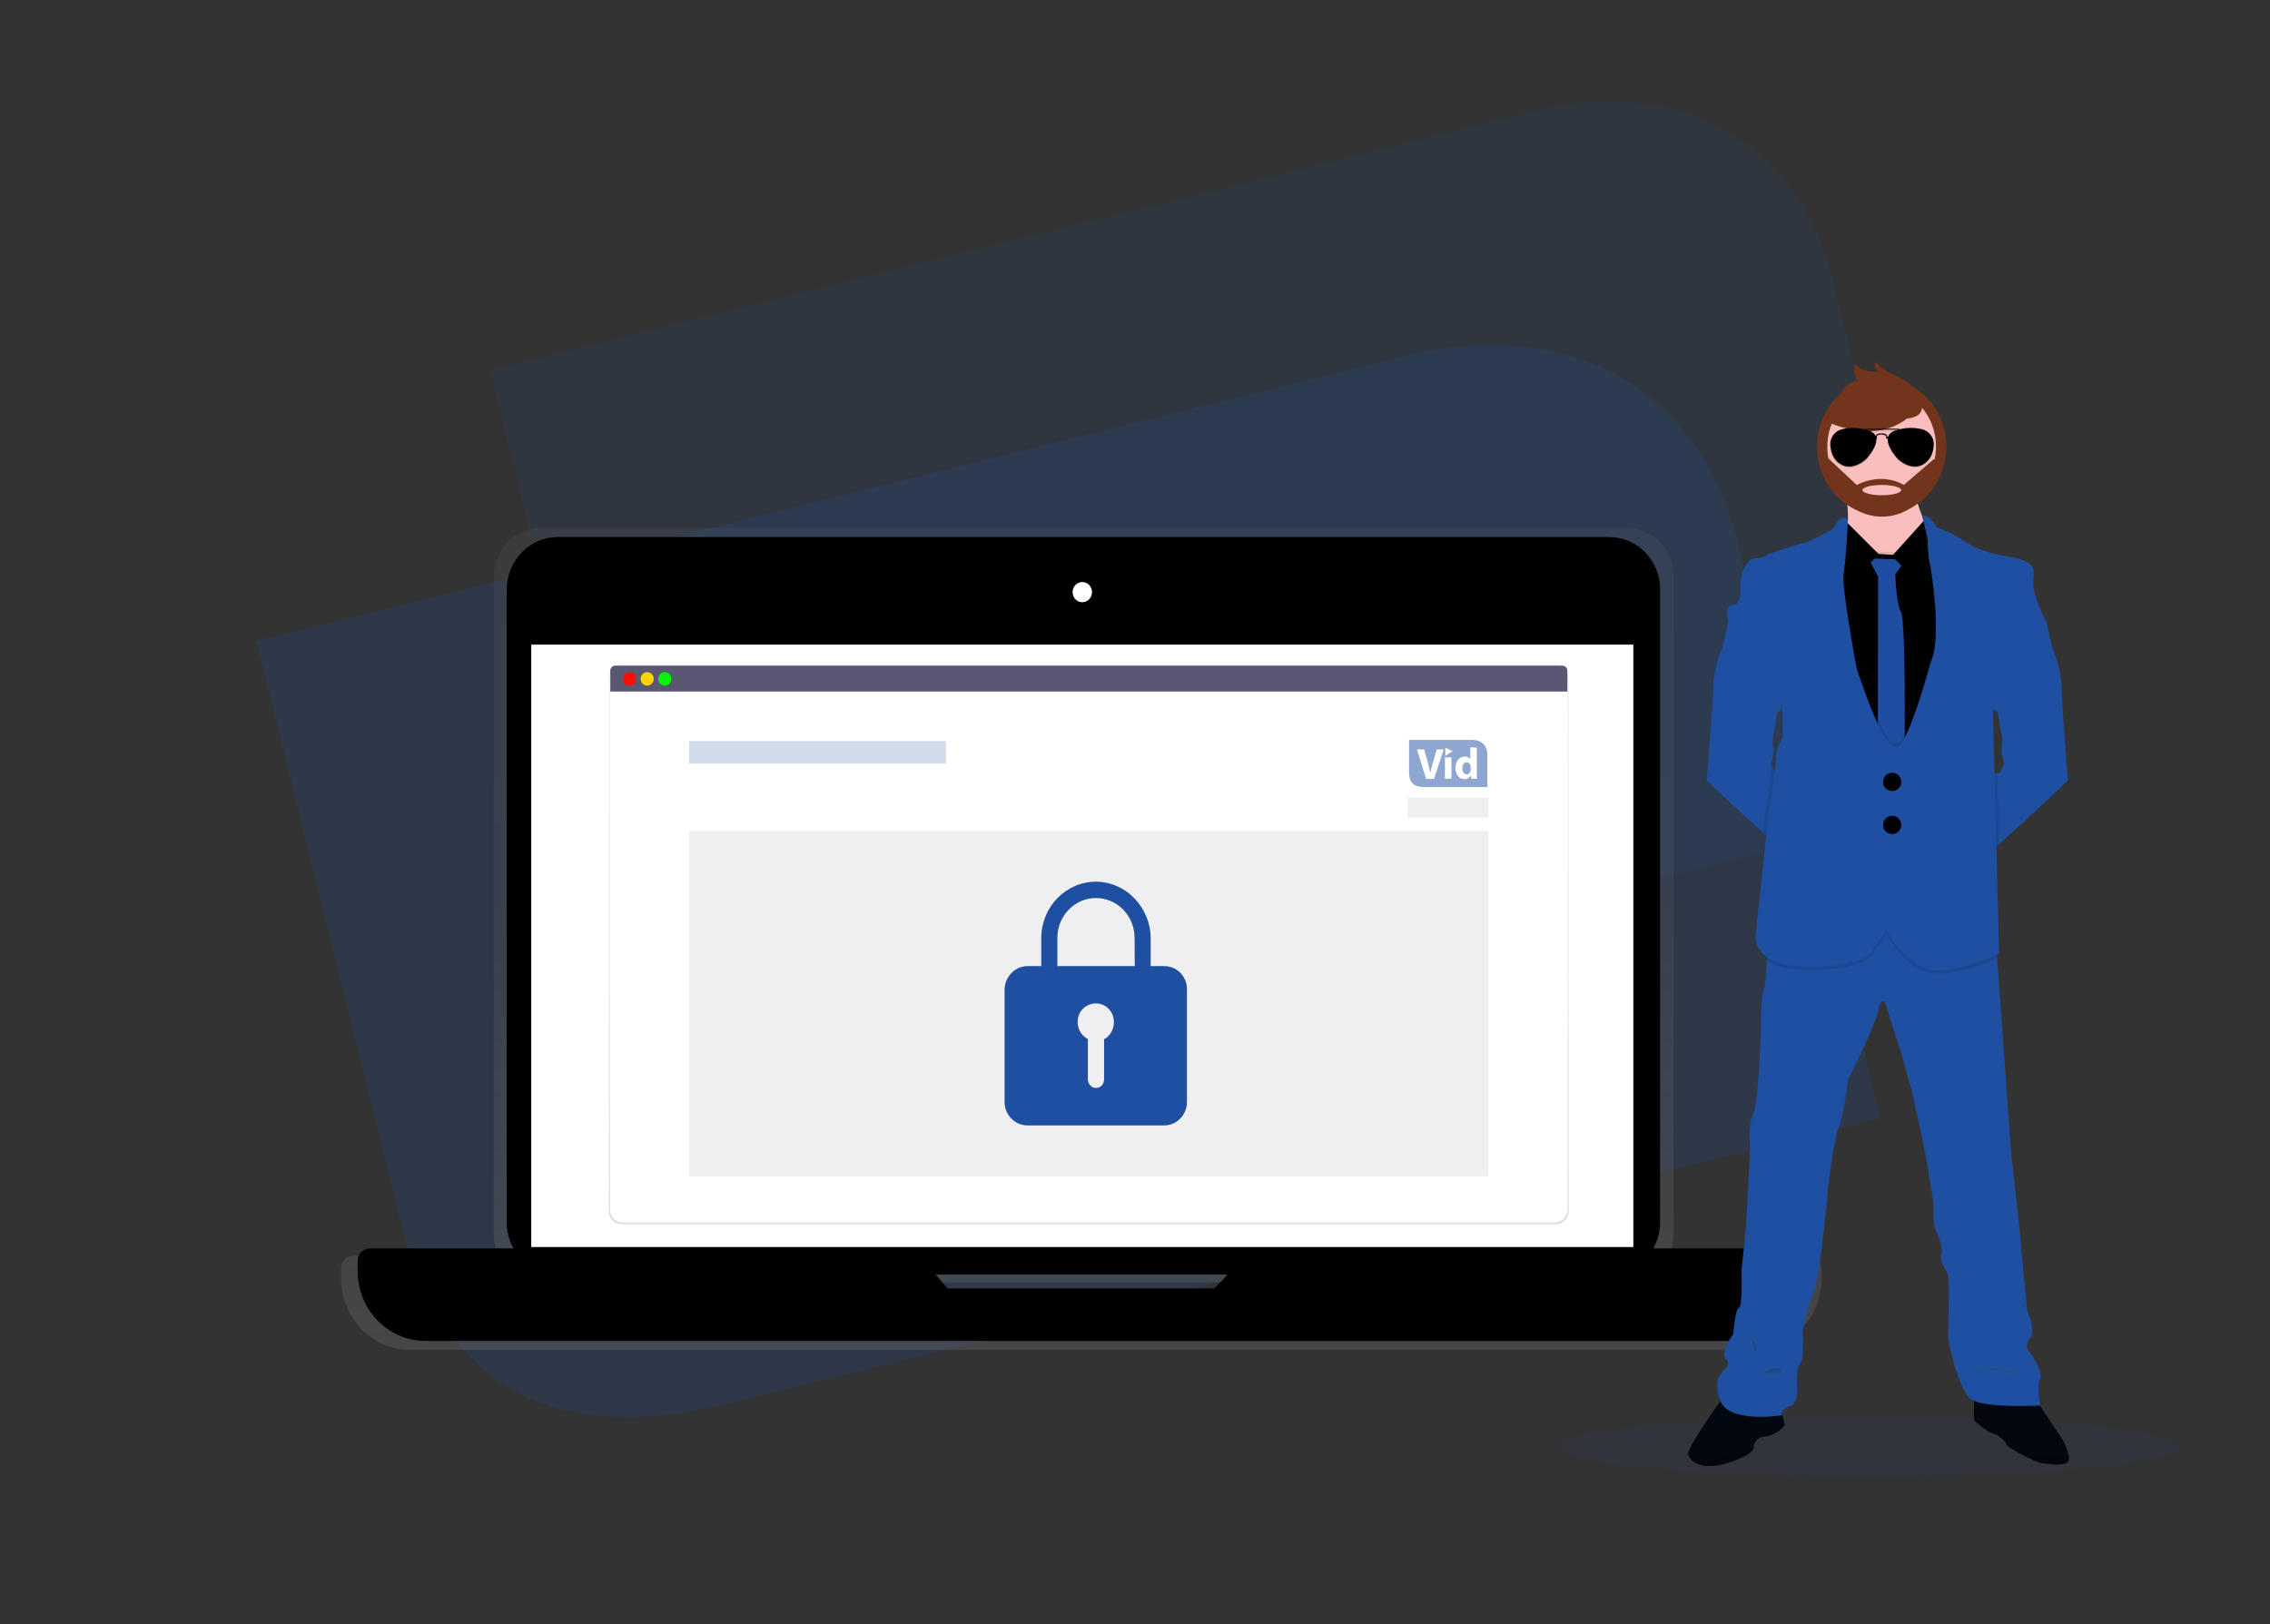 <?xml version="1.0" encoding="UTF-8"?> <!-- Generator: Adobe Illustrator 23.0.0, SVG Export Plug-In . SVG Version: 6.00 Build 0) --> <svg xmlns="http://www.w3.org/2000/svg" xmlns:xlink="http://www.w3.org/1999/xlink" id="Layer_1" x="0px" y="0px" viewBox="0 0 1145.6 819.9" style="enable-background:new 0 0 1145.6 819.9;" xml:space="preserve"><rect x="0" y="0" width="1145.6" height="819.9" fill="#333333" stroke="none"/> <style type="text/css"> .st0{opacity:0.25;} .st1{fill:#244889;} .st2{opacity:0.15;} .st3{fill:url(#SVGID_1_);} .st4{fill:#FFFFFF;} .st5{fill:url(#SVGID_2_);} .st6{opacity:4.000000e-02;fill:#FFFFFF;enable-background:new ;} .st7{fill:#5A5773;} .st8{fill:#FB0D00;} .st9{fill:#FFD40A;} .st10{fill:#00F700;} .st11{opacity:0.2;fill:#1F4FA1;enable-background:new ;} .st12{opacity:0.1;fill:#5A5773;enable-background:new ;} .st13{opacity:0.1;enable-background:new ;} .st14{opacity:0.1;fill:#244889;enable-background:new ;} .st15{fill:#FBBEBE;} .st16{fill:#1F4FA1;} .st17{opacity:0.1;fill:#1F4FA1;enable-background:new ;} .st18{fill:none;} .st19{opacity:0.1;stroke:#2E8F4A;stroke-miterlimit:10;enable-background:new ;} .st20{opacity:0.1;} .st21{fill:#72351C;} .st22{fill:none;stroke:#72351C;stroke-width:5.217;stroke-miterlimit:10;} .st23{opacity:0.5;} </style> <g> <g class="st0"> <g> <g> <path class="st1" d="M709.2,179.7L129.4,323.5l71.9,289.9c21.3,85.7,75.4,117.7,167.9,94.8l579.8-143.8l-71.9-289.9 C858.5,197.9,793.7,158.8,709.2,179.7z"></path> </g> </g> </g> <g class="st2"> <g> <g> <path class="st1" d="M773.2,56.5L247.5,186.8l65.2,262.6c19.4,77.8,68.3,106.6,152.1,86.1l525.7-130.3l-65.2-262.6 C908.3,73.1,849.8,37.5,773.2,56.5z"></path> </g> </g> </g> </g> <title>security</title> <g> <linearGradient id="SVGID_1_" gradientUnits="userSpaceOnUse" x1="668.601" y1="636.67" x2="668.601" y2="221.571" gradientTransform="matrix(1 0 0 1 -123 44.93)"> <stop offset="0" style="stop-color:#808080;stop-opacity:0.25"></stop> <stop offset="0.54" style="stop-color:#808080;stop-opacity:0.12"></stop> <stop offset="1" style="stop-color:#808080;stop-opacity:0.1"></stop> </linearGradient> <path class="st3" d="M912.9,633.8h-70.8c1.6-3.4,2.5-7.1,2.5-10.9v-332c0-13.5-10.6-24.4-23.7-24.4l0,0h-548 c-13.1,0-23.7,10.9-23.7,24.4l0,0v332c0,3.8,0.8,7.5,2.5,10.9h-73.4c-3.4,0-6.2,2.9-6.2,6.4l0,0v5.2c0,19.9,15.7,36.1,35.1,36.1 l0,0h677c19.3,0,35.1-16.1,35.1-36.1l0,0v-5.2C919.1,636.7,916.3,633.8,912.9,633.8L912.9,633.8z M476.7,654.4l-6.1-7.1h150.7 l-6.7,7.1H476.7z"></path> <path d="M281.4,271.1h530.7c14.2,0,25.7,11.8,25.7,26.4V617c0,14.6-11.5,26.4-25.7,26.4H281.4c-14.2,0-25.7-11.8-25.7-26.4V297.6 C255.8,283,267.3,271.1,281.4,271.1z"></path> <rect x="268.1" y="325.4" class="st4" width="556.2" height="304.1"></rect> <ellipse class="st4" cx="546.2" cy="298.9" rx="4.9" ry="5.1"></ellipse> <path d="M632,630.2l-19.1,20.2H478.2l-17.3-20.2H186.6c-3.4,0-6.1,2.8-6.1,6.3v5.1c0,19.5,15.3,35.3,34.3,35.3h661.7 c18.9,0,34.3-15.8,34.3-35.3v-5.1c0-3.5-2.7-6.3-6.1-6.3H632z"></path> </g> <linearGradient id="SVGID_2_" gradientUnits="userSpaceOnUse" x1="549.454" y1="421.982" x2="549.454" y2="704.682" gradientTransform="matrix(1 0 0 -1 0 1040)"> <stop offset="0" style="stop-color:#808080;stop-opacity:0.25"></stop> <stop offset="0.54" style="stop-color:#808080;stop-opacity:0.12"></stop> <stop offset="1" style="stop-color:#808080;stop-opacity:0.1"></stop> </linearGradient> <path class="st5" d="M313.6,335.3h471.7c3.5,0,6.4,3,6.4,6.6v269.5c0,3.6-2.9,6.6-6.4,6.6H313.6c-3.5,0-6.4-3-6.4-6.6V341.8 C307.2,338.2,310.1,335.3,313.6,335.3z"></path> <path class="st4" d="M314.3,339.2h470.3c3.5,0,6.4,3,6.4,6.6v264.6c0,3.6-2.9,6.6-6.4,6.6H314.3c-3.5,0-6.4-3-6.4-6.6V345.8 C308,342.2,310.8,339.2,314.3,339.2z"></path> <path class="st4" d="M314.3,339.2h470.3c3.5,0,6.4,3,6.4,6.6v264.6c0,3.6-2.9,6.6-6.4,6.6H314.3c-3.5,0-6.4-3-6.4-6.6V345.8 C308,342.2,310.8,339.2,314.3,339.2z"></path> <path class="st6" d="M314.3,339.2h470.3c3.5,0,6.4,3,6.4,6.6v264.6c0,3.6-2.9,6.6-6.4,6.6H314.3c-3.5,0-6.4-3-6.4-6.6V345.8 C308,342.2,310.8,339.2,314.3,339.2z"></path> <path class="st7" d="M788.6,336H310.5c-1.4,0-2.5,1.2-2.5,2.5v10.6h483v-10.6C791,337.2,789.9,336.1,788.6,336z"></path> <ellipse class="st8" cx="317.7" cy="342.7" rx="3.3" ry="3.4"></ellipse> <ellipse class="st9" cx="326.6" cy="342.7" rx="3.3" ry="3.4"></ellipse> <ellipse class="st10" cx="335.5" cy="342.7" rx="3.3" ry="3.4"></ellipse> <rect x="347.8" y="374.1" class="st11" width="129.6" height="11.3"></rect> <rect x="347.8" y="419.5" class="st12" width="403.4" height="174.3"></rect> <path class="st13" d="M587.7,487.7h-6.9v-13.8c0-15.6-12.1-28.5-27.2-28.8c-15.3-0.2-27.8,12.4-28,28.2c0,0.1,0,0.2,0,0.2v14.2h-6.9 c-6.3,0-11.5,5.3-11.6,11.8v56.8c0,6.5,5.2,11.8,11.6,11.8h68.9c6.3,0,11.5-5.3,11.5-11.8v-56.8C599.1,493,594,487.7,587.7,487.7z M557.2,524.6V545c0,2.3-1.7,4.1-3.9,4.2c-2.2,0.1-4.1-1.7-4.3-4c0-0.1,0-0.1,0-0.2v-20.5c-4.5-2.3-6.4-7.9-4.3-12.7 c2.2-4.6,7.7-6.6,12.3-4.4c4.6,2.3,6.4,7.9,4.3,12.7C560.5,522.2,559,523.7,557.2,524.6L557.2,524.6z M572.7,487.7h-39.1v-14.3 c0-11.1,8.8-20.1,19.5-20.1c10.7,0,19.5,9,19.5,20.1L572.7,487.7z"></path> <rect x="710.4" y="402.7" class="st12" width="40.8" height="10"></rect> <g> <ellipse class="st14" cx="943" cy="730.3" rx="156.5" ry="15.2"></ellipse> <path class="st15" d="M974.3,268.5v12.4l-25.6,12.8c0,0-25.3-15.3-19.1-21.4c4-3.9,3.2-14.5,2.2-21.8l0,0c-0.6-4.2-1.4-7.4-1.4-7.4 s45.5-13,38.6-3.1c-2.3,3.3-2.5,7.6-1.7,11.8C968.9,260.3,974.3,268.5,974.3,268.5z"></path> <path class="st16" d="M904.3,390.1l-3.3,40.5c0,0-4.9-4.5-11.3-10.3c-11.8-10.8-28.6-26.2-28.4-26.6c0.3-0.6,3-37.4,3.3-46.6 c0.3-6.6,1.7-13,4.2-19.1c0.6-1.2,2.3-8.8,3-12.4c0.2-1.1,0.4-1.8,0.4-1.8l5.5-2.2c0,0,23,25.7,23,26.1s-1.6,20.2-1.6,20.2 l-1.6,1.4l-0.7,0.6c0,0-1.1,8.6-1.9,11.2s0.1,7.1,0.2,7.5l0,0c-0.1,1.3-0.3,2.7-0.6,4c-0.1,0.5-0.3,1-0.5,1.5 c-0.3,0.9-0.2,1.8,0.2,2.7c0.4,1.2,1,2.3,1.7,3.3L904.3,390.1z"></path> <path class="st16" d="M1043.7,393.7c0.2,0.5-24.3,22.9-34.9,32.6l-4.8,4.4l-3.3-40.5h8.5c0,0,2.8-4.1,1.9-6c-0.7-1.8-1-3.6-1.1-5.5 c0,0,0.9-5,0.2-7.6s-1.9-11.2-1.9-11.2l-1.1-0.9l-1.3-1.1c0,0-1.6-19.7-1.6-20.2s23-26.1,23-26.1l5.5,2.2c0,0,0.1,0.6,0.3,1.5 c0.7,3.4,2.5,11.5,3.1,12.7c2.5,6.1,3.9,12.5,4.2,19.1C1040.7,356.3,1043.4,393.1,1043.7,393.7z"></path> <path d="M1043.8,737.7c-1.5,2.9-11.8,1-13.9,0.8s-17.2-7.7-17.4-9.5s-5.4-5.4-6.9-5.4s-8.5-5.6-9.2-6.5c-0.2-0.4-0.2-0.9-0.2-1.3 c-0.2-3.4,0.2-12.3,0.2-12.3l30.2,1.7l14.7,22.1c1.2,2.4,2.1,4.9,2.7,7.6C1044.3,735.8,1044.2,736.8,1043.8,737.7z"></path> <path class="st17" d="M1043.8,737.7c-1.5,2.9-11.8,1-13.9,0.8s-17.2-7.7-17.4-9.5s-5.4-5.4-6.9-5.4s-8.5-5.6-9.2-6.5 c-0.2-0.4-0.2-0.9-0.2-1.3c-0.2-3.4,0.2-12.3,0.2-12.3l30.2,1.7l14.7,22.1c1.2,2.4,2.1,4.9,2.7,7.6 C1044.3,735.8,1044.2,736.8,1043.8,737.7z"></path> <path class="st13" d="M1043.8,737.7c-1.5,2.9-11.8,1-13.9,0.8s-17.2-7.7-17.4-9.5s-5.4-5.4-6.9-5.4s-8.5-5.6-9.2-6.5 c-0.2-0.4-0.2-0.9-0.2-1.3l9.8,6.2c0,0,6.3,4,7.9,6.4s14.8,7.3,15.9,7.4c0.8,0.1,9.4-1.6,14.2-0.9 C1044.3,735.8,1044.2,736.8,1043.8,737.7z"></path> <path d="M900.8,719.4c0,0-4.3,5.3-10,5.7c-3.1,0-5.7,2.5-5.8,5.6c0,0,1,3.2-12.8,7.7c-8.3,2.7-13.6,1.8-16.7,0 c-1.6-0.9-2.9-2.4-3.5-4.2c-0.9-3.3,17.5-28.7,17.5-28.7l16.8-1l12,5.4l1.8,6.9L900.8,719.4z"></path> <path class="st17" d="M900.8,719.4c0,0-4.3,5.3-10,5.7c-3.1,0-5.7,2.5-5.8,5.6c0,0,1,3.2-12.8,7.7c-8.3,2.7-13.6,1.8-16.7,0 c-1.6-0.9-2.9-2.4-3.5-4.2c-0.9-3.3,17.5-28.7,17.5-28.7l16.8-1l12,5.4l1.8,6.9L900.8,719.4z"></path> <path class="st18" d="M900.8,719.4c0,0-4.3,5.3-10,5.7c-3.1,0-5.7,2.5-5.8,5.6c0,0,1,3.2-12.8,7.7c-8.3,2.7-13.6,1.8-16.7,0 c7.9-0.8,25.3-5.8,27-7.5c2.1-2.1,4.7-7.8,6.5-7.9c1.2-0.1,7.5-3.8,11.2-6.2L900.8,719.4z"></path> <path class="st13" d="M900.8,719.4c0,0-4.3,5.3-10,5.7c-3.1,0-5.7,2.5-5.8,5.6c0,0,1,3.2-12.8,7.7c-8.3,2.7-13.6,1.8-16.7,0 c7.9-0.8,25.3-5.8,27-7.5c2.1-2.1,4.7-7.8,6.5-7.9c1.2-0.1,7.5-3.8,11.2-6.2L900.8,719.4z"></path> <path class="st16" d="M1029.6,696.2c-1.9,4.4,0,13.3,0,13.3s-28,1.5-34.8-3.1s-11.7-30.9-11.7-30.9s1-30.9,0-32.3s-4.8-8.3-3.5-9.8 s-1-9.2-2.7-12.5s-1-12.9-1-12.9l-4.2-25.5l-6.5-30.2l-5.5-20.2c0,0-5.6-16.5-7.5-23.4s-3.9-0.6-3.9-0.6 c-0.2,6.7-15.6,36.7-15.6,36.7s-2.3,18.2-4.8,24.6s-5.2,29-5.2,29s-4,45.9-7.3,53.6s-5.6,19.2-5.6,19.2s0.8,15.9-1.2,17.1 s-1.8,10.9-1.8,10.9s1.2,9.2-3.5,10.6s-4,4.6-4,4.6s-26.7,4.4-31.1-7.3s1.7-14.8,2-15.6s3.7-2.3,0.7-5.6s3.8-12.5,3.8-12.5 s1-12.9,2.9-13.3s1.3-19.2,1.3-19.2l2.1-19.6c0,0,2.7-43.8,2.1-45.5s-0.2-10,1.9-14s3.8-40.5,3.8-40.5s-0.4-17.9,1.2-21.3 c1-1.9,1.4-9.2,1.7-15.1c0.2-4.5,0.2-8.3,0.2-8.3l23.4-8.8l30-9.6l25.2,12.1l36.9,7.1l0.5,6.4l7,97.3l4,36.7c0,0,1.7,17.3,1.9,20.4 s2.3,23.6,2.3,23.6s4.4,9.8,1.7,13.1c-2.7,3.3-1.7,6-1.7,6S1031.5,691.8,1029.6,696.2z"></path> <path class="st13" d="M969.1,240.1c-2.3,3.3-2.5,7.6-1.7,11.8c-10.8,7.6-25.4,7.1-35.6-1.3l0,0c-0.6-4.2-1.4-7.4-1.4-7.4 S976,230.2,969.1,240.1z"></path> <path class="st15" d="M979.7,227.3c0,16.2-13.1,29.3-29.3,29.3s-29.3-13.1-29.3-29.3s13.1-29.3,29.3-29.3l0,0 c16.1-0.1,29.2,12.9,29.3,29C979.7,227.1,979.7,227.2,979.7,227.3z"></path> <polygon class="st13" points="985.8,276 976.2,447 924.1,436 913.7,367.5 924,275.5 931.7,276.5 945.3,278.2 958.7,279 973.3,277.4 "></polygon> <polygon points="985.8,277.3 976.2,448.2 924.1,437.3 913.7,368.7 924,276.7 931.7,277.7 945.3,279.5 958.7,280.3 973.3,278.7 "></polygon> <path class="st16" d="M943,281.9l18.8,0.6l-5.3,7.4c0,0,0.4,14.9,2.9,19.2s1.8,70.4,1.8,70.4l-5,9.5l-8.5-10.6l0.1-87.3L943,281.9z "></path> <path class="st17" d="M943.1,282l18.8,0.6l-5.3,7.4c0,0,0.4,14.9,2.9,19.2s1.8,70.4,1.8,70.4l-5,9.5l-8.5-10.6l0.1-87.3L943.1,282z "></path> <polygon class="st13" points="972.4,262.5 954.9,281.9 964.9,292.3 981.5,276.1 "></polygon> <polygon points="972.4,261.2 954.9,280.6 964.9,291 981.5,274.9 "></polygon> <polygon class="st13" points="947.5,280.9 929.7,263.2 928,272.5 936.2,292.8 "></polygon> <polygon points="948.1,279.7 930.3,261.9 928.7,271.2 936.8,291.6 "></polygon> <path class="st13" d="M1007.8,483.7c-8.5,4.1-17.6,6.7-27,7.8c-17.2,2.2-28.5-19.7-28.5-19.7l-6.6,8.5c-2.1,9.1-33.9,11.4-46.8,7.9 c-2.7-0.7-5.2-1.9-7.4-3.5c0.2-4.5,0.2-8.3,0.2-8.3l23.4-8.8l30-9.6l25.2,12.1l36.9,7.1L1007.8,483.7z"></path> <path class="st13" d="M985.8,277.3l-9.6,170.9l-52.2-11l-10.3-68.5l10.2-92l7.7,1c-0.2,3.4-0.6,6.7-1.1,10 c-1.2,5.9,6.5,47.4,6.5,47.4s14.7,46.5,21.3,39.8s16-42.1,16-42.1c6.4-13.1,0.1-50-0.4-50.7c-0.3-1.1-0.5-2.2-0.6-3.4L985.8,277.3z "></path> <path class="st13" d="M1008.4,409.6l0.4,16.8l-4.8,4.4l-3.2-40.5h7.2L1008.4,409.6z"></path> <path class="st13" d="M895.1,378.7L895.1,378.7c-0.1,1.3-0.3,2.7-0.6,4c0-0.4,0-0.6-0.1-0.6C894.2,382,894.5,380.4,895.1,378.7z"></path> <path class="st13" d="M904.3,390.1l-3.3,40.5c0,0-4.9-4.5-11.3-10.3l0.8-7.2c0,0,2.7-17.6,3.7-26.3c0.4,1.2,1,2.3,1.7,3.3H904.3z"></path> <path class="st16" d="M932.6,262.6c0,0-3.1-4.6-7.4,4.3c0,0-11.2,6.5-15,7.2s-17.5,5.5-17.5,5.5c-2.1,1.5-4.5,2.3-7.1,2.3 c-4.3,0-7.8,9.4-7.3,14.5s-0.3,8.9-4.3,9.1s-1.8,8.4-1.8,8.4l26.4,30.2c0,0,1.7,27.9,0.8,28.7s-3.9,9-3.1,9.3s-4,31.1-4,31.1 l-6.4,59.8c0,0,0,10,12.9,13.5s44.8,1.2,46.8-7.9l6.6-8.6c0,0,11.3,21.9,28.5,19.7s28.2-8.5,28.2-8.5l-1.9-71.6l-1.2-51.6 l26.9-44.1c0,0-7.2-13.8-6.6-20s1.9-11-13.5-13.1c0,0-12.9-1.9-20.5-7.2c-4.5-3.1-9.5-5.6-14.7-7.4c0,0-4.3-8-7.3-5.3 c0,0,3,11.3,2.8,13s0.5,9.3,0.9,10.1s6.7,37.6,0.4,50.7c0,0-9.3,35.4-16,42.1S936.9,337,936.9,337s-7.7-41.5-6.5-47.4 S932.6,262.6,932.6,262.6z"></path> <circle cx="954.9" cy="394.7" r="4.6"></circle> <circle cx="954.9" cy="416.4" r="4.6"></circle> <circle class="st13" cx="954.9" cy="394.7" r="4.6"></circle> <circle class="st13" cx="954.9" cy="416.4" r="4.6"></circle> <path class="st19" d="M996.2,689.9c0,0,18.8,1.5,20.7,2.9S996.2,689.9,996.2,689.9z"></path> <path class="st19" d="M884,675.1c0,0,4,5,2.3,7.3S884,675.1,884,675.1z"></path> <path class="st19" d="M888.8,693.1c0,0,7.3-4.8,10.2-1.6S888.8,693.1,888.8,693.1z"></path> <g class="st20"> <path d="M923.7,224.6c0.1-3.4,2.5-6.3,5.8-7.2c4.5-1.1,9.1-0.9,13.5,0.6c9.5,3.1-1.2,14.4-1.2,14.4s-7.1,7-13.7,2.1 c-2-1.5-3.3-3.6-3.9-6C923.9,227.2,923.7,225.9,923.7,224.6z"></path> <path d="M975.9,224.6c-0.1-3.4-2.5-6.3-5.8-7.2c-4.5-1.1-9.1-0.9-13.5,0.6c-9.5,3.1,1.2,14.4,1.2,14.4s7.1,7,13.7,2.1 c2-1.5,3.3-3.6,3.9-6C975.8,227.2,975.9,225.9,975.9,224.6z"></path> <polygon points="941.2,217.1 941.2,217.6 958.5,217.6 958.5,217 "></polygon> <path d="M946.7,222.1h0.5v-1.6c0,0,1.8-1.4,4.7,0v1.4h1V221h-0.5c0,0,0.2-1.9-3.1-1.6c0,0-2.6-0.2-2.6,1.4h-0.6L946.7,222.1z"></path> </g> <path class="st21" d="M945.2,196.5l-14.1,4.9l-8,12c34.1,13.8,46.2-10,46.2-10L945.2,196.5z"></path> <path class="st21" d="M940.2,208.4c-2.6-0.5-4.9-1.4-7.2-2.7c-2.1-1.5-3.8-4-3.6-6.6c0.3-3.9,4.5-6.5,8.3-6.7 c-2-2.4-2.6-5.8-1.3-8.7c2.5,3.6,7.5,4.1,11.9,4.1c-0.1-0.1-0.2-0.1-0.3-0.2c-1.8-0.9-2.4-3.2-1.3-4.9c4.5,6.1,13.5,7.3,18.9,12.7 c1.8,1.8,3.1,4,3.9,6.5C974.3,217,947.5,210,940.2,208.4z"></path> <path class="st21" d="M922,231.4c0,15.9,12,28.9,27,29.4c15.3,0.4,28-12.4,28.3-28.7l-1.5-0.2l-15,12.9c0,0-10.1-6.8-23.8,0 l-14.3-13.4H922L922,231.4z M949.7,250c-5.3,0-9.8-1.2-9.8-2.6s4.4-2.6,9.8-2.6c5.4,0,9.8,1.2,9.8,2.6S955.1,250,949.7,250 L949.7,250z"></path> <path class="st22" d="M948.6,193.5c16.5-0.6,30.5,13.3,31,30.8v0.5c0,0.6,0,1.2,0,1.8c-0.6,17.6-14.3,31.4-30.9,31 c-16.5-0.6-29.6-15.3-29.1-32.9C920,207.7,932.7,193.9,948.6,193.5z"></path> <path d="M923.7,223.9c0.1-3.4,2.5-6.3,5.8-7.2c4.5-1.1,9.1-0.9,13.5,0.6c9.5,3.1-1.2,14.4-1.2,14.4s-7.1,7-13.7,2.1 c-2-1.5-3.3-3.6-3.9-6C923.9,226.6,923.7,225.3,923.7,223.9z"></path> <path d="M975.9,223.9c-0.1-3.4-2.5-6.3-5.8-7.2c-4.5-1.1-9.1-0.9-13.5,0.6c-9.5,3.1,1.2,14.4,1.2,14.4s7.1,7,13.7,2.1 c2-1.5,3.3-3.6,3.9-6C975.8,226.6,975.9,225.3,975.9,223.9z"></path> <polygon points="941.2,216.5 941.2,216.9 958.5,216.9 958.5,216.4 "></polygon> <path d="M946.7,221.5h0.5v-1.6c0,0,1.8-1.4,4.7,0v1.4h1v-0.9h-0.5c0,0,0.2-1.9-3.1-1.6c0,0-2.6-0.2-2.6,1.4h-0.6L946.7,221.5z"></path> </g> <g class="st23"> <g> <g> <g> <path class="st16" d="M743.1,373.5h-32V390c0,4.9,2.4,7.3,7.5,7.3h32v-16.5C750.6,376.4,747.7,373.5,743.1,373.5z"></path> </g> </g> </g> <g> <path class="st4" d="M719.7,393.2l-4.6-14.9h3.6l1.8,6.3c0.5,1.8,0.9,3.5,1.3,5.3h0.1c0.3-1.8,0.8-3.6,1.3-5.2l1.9-6.4h3.5 l-4.9,14.9H719.7z"></path> <rect x="729.2" y="382.3" class="st4" width="3.3" height="10.8"></rect> <path class="st4" d="M745.3,377.4v12.5c0,1.2,0,2.5,0.1,3.2h-2.9l-0.1-1.6h-0.1c-0.7,1.2-1.9,1.8-3.3,1.8c-2.5,0-4.5-2.2-4.5-5.6 c0-3.6,2.2-5.8,4.7-5.8c1.3,0,2.3,0.5,2.8,1.2h0v-5.9L745.3,377.4L745.3,377.4z M742.1,387c0-0.2,0-0.4,0-0.6 c-0.2-0.9-0.9-1.6-1.9-1.6c-1.5,0-2.2,1.4-2.2,3.1c0,1.8,0.9,3,2.2,3c0.9,0,1.7-0.7,1.9-1.6c0-0.2,0.1-0.5,0.1-0.8V387L742.1,387z "></path> <g> <polygon class="st4" points="733.1,379.2 729.4,381.6 729.4,377.4 "></polygon> <polygon class="st4" points="732.5,379.3 729.7,381 729.7,377.8 "></polygon> </g> </g> </g> <path class="st16" d="M587.6,487.7h-6.9v-13.8c0-15.6-12.1-28.5-27.2-28.8c-15.3-0.2-27.8,12.4-28,28.2c0,0.1,0,0.2,0,0.2v14.2h-6.9 c-6.3,0-11.5,5.3-11.6,11.8v56.8c0,6.5,5.2,11.8,11.6,11.8h68.9c6.3,0,11.5-5.3,11.5-11.8v-56.8C599.1,493,594,487.7,587.6,487.7z M557.2,524.6V545c0,2.3-1.7,4.1-3.9,4.2c-2.2,0.1-4.1-1.7-4.3-4c0-0.1,0-0.1,0-0.2v-20.5c-4.5-2.3-6.4-7.9-4.3-12.7 c2.2-4.6,7.7-6.6,12.3-4.4c4.6,2.3,6.4,7.9,4.3,12.7C560.4,522.2,559,523.7,557.2,524.6L557.2,524.6z M572.7,487.7h-39.1v-14.3 c0-11.1,8.8-20.1,19.5-20.1c10.7,0,19.5,9,19.5,20.1L572.7,487.7z"></path> </svg> 